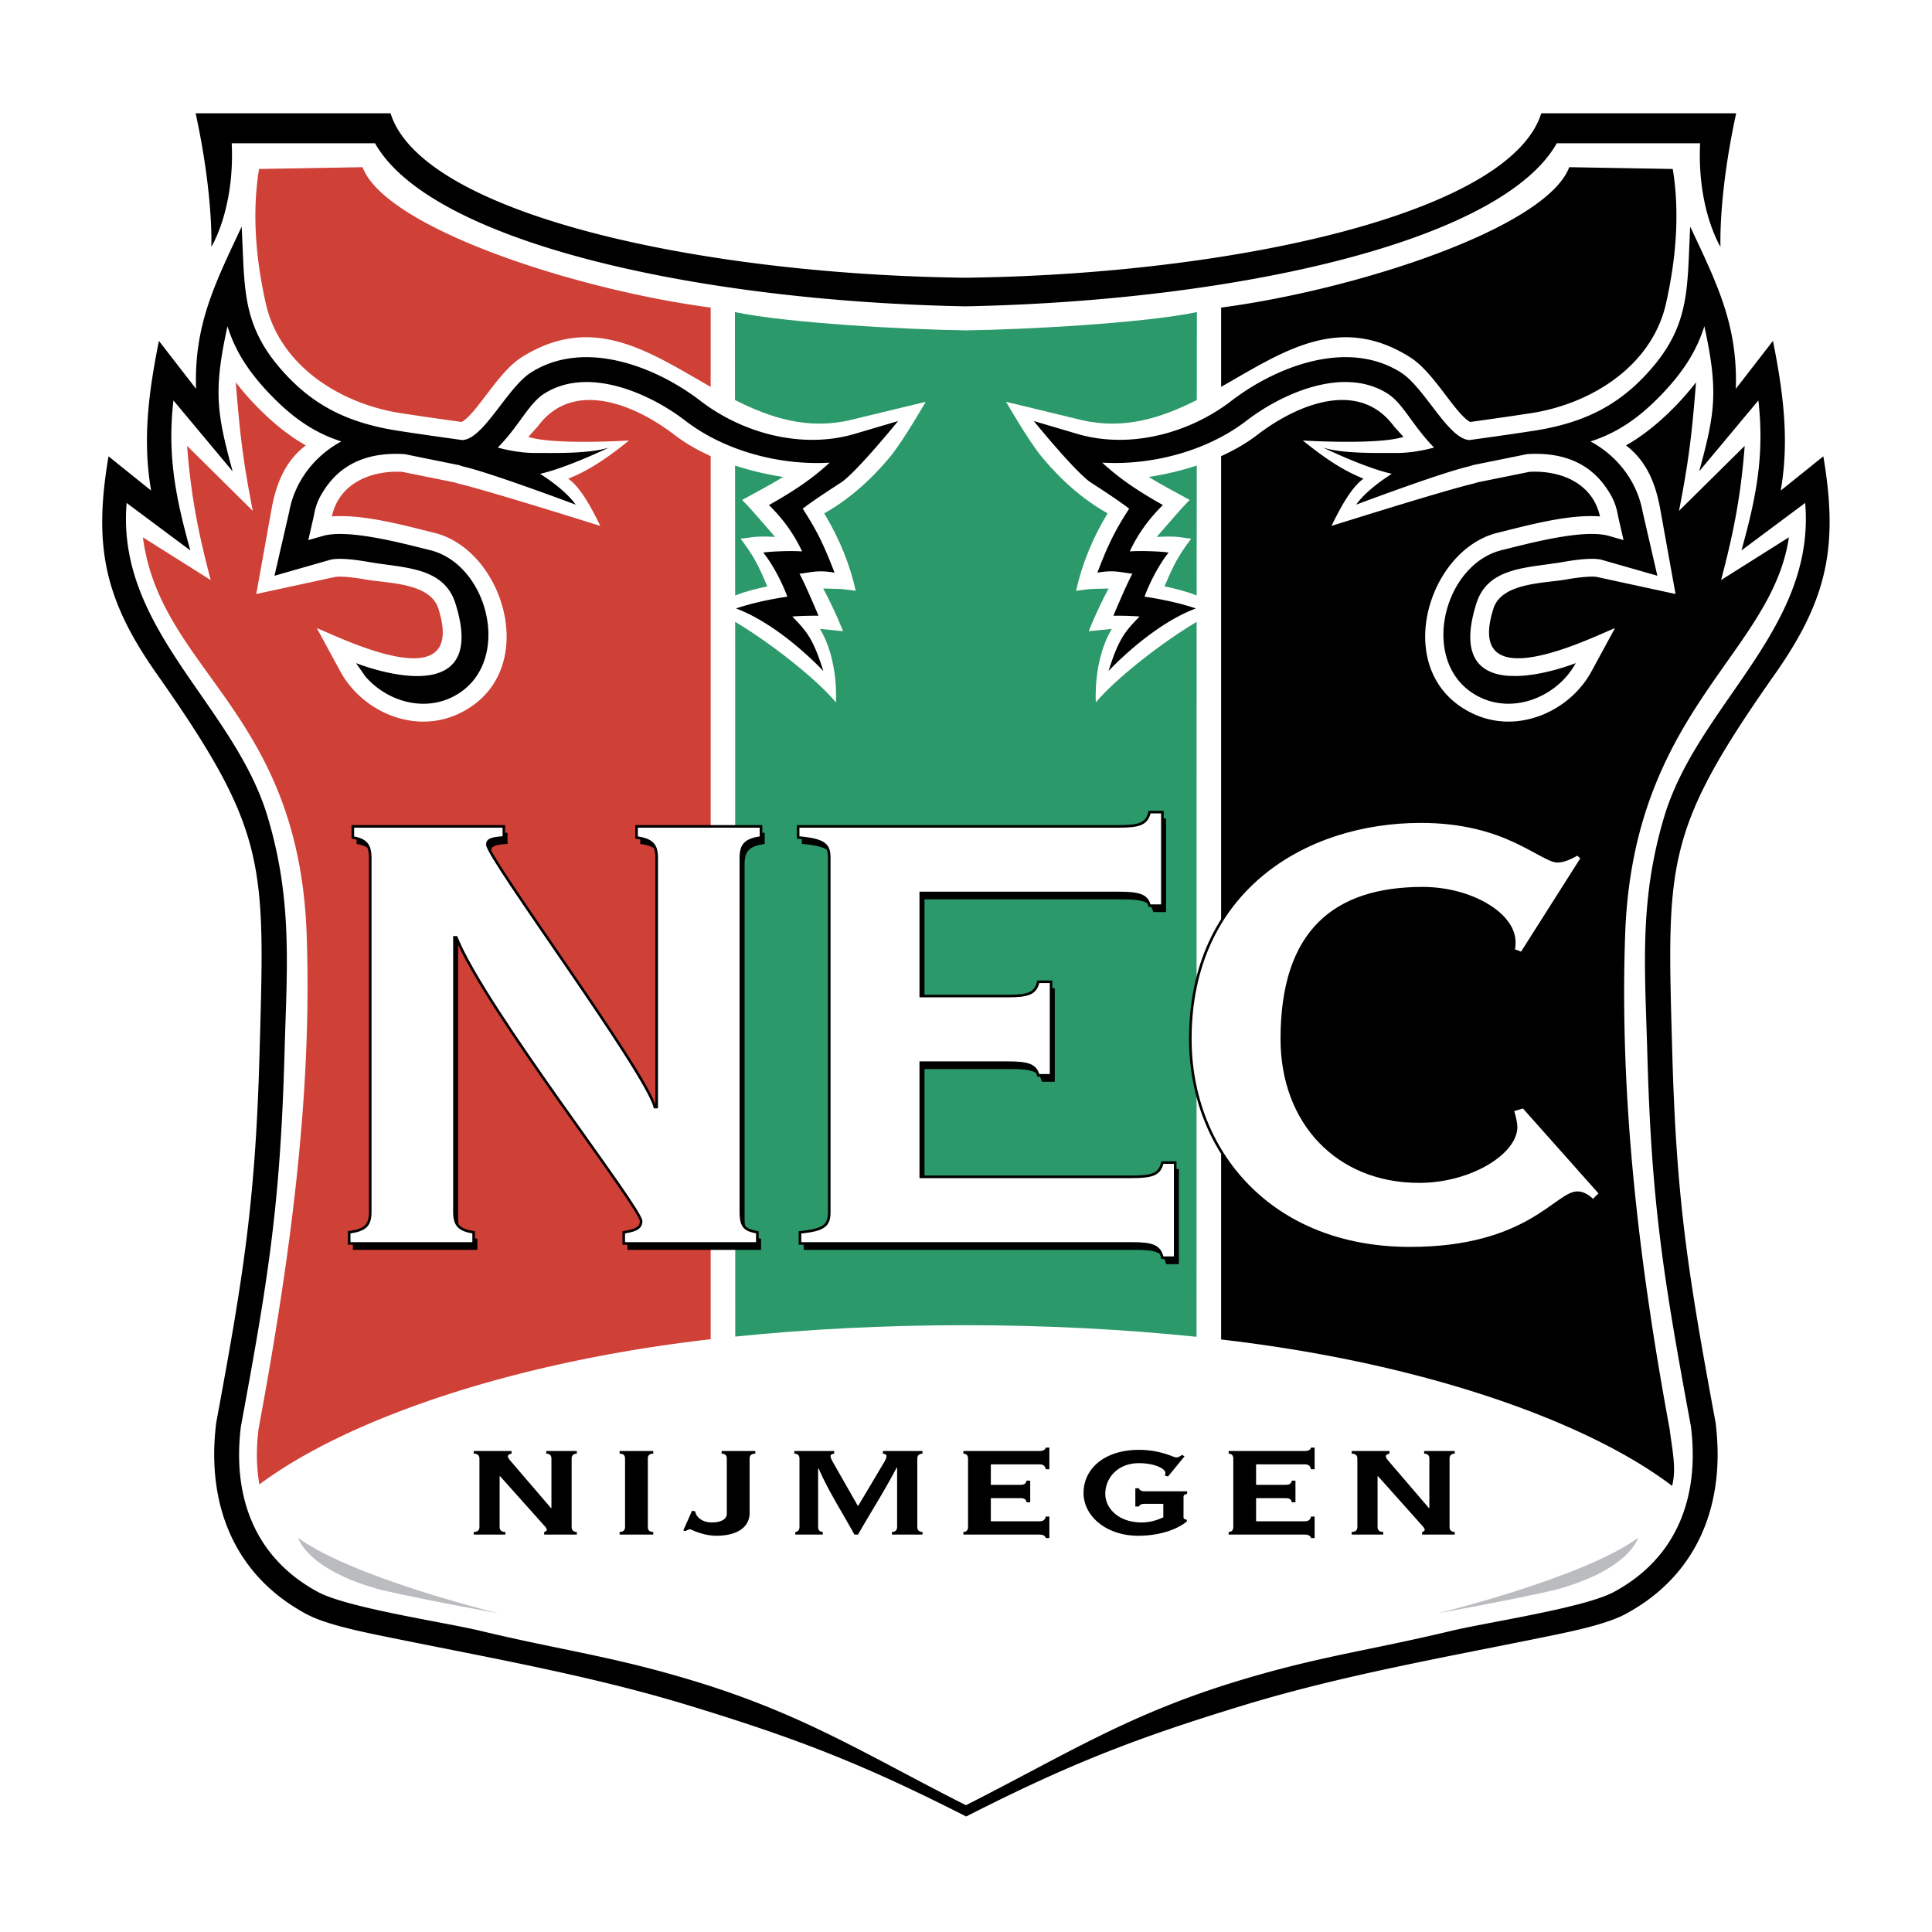 <svg xmlns="http://www.w3.org/2000/svg" width="2500" height="2500" viewBox="0 0 192.756 192.756"><g fill-rule="evenodd" clip-rule="evenodd"><path fill="#fff" d="M0 0h192.756v192.756H0V0z"/><path d="M17.766 11.683l-.468-2.156h22.964C44.97 24.676 92.27 25.883 96.298 25.933c3.985-.05 51.442-1.274 56.145-16.405h22.965c-1.014 4.663-1.945 9.384-1.992 14.174-.012 3.507.764 6.821 1.244 10.258l3.191-4.118c.994 4.975 2.117 9.956 1.977 15.068l3.32-2.668c1.834 10.907 2.043 16.552-4.6 25.999-11.156 15.865-10.436 19.104-9.943 36.825.41 14.784 1.619 22.107 4.299 36.598 1.08 8.607-1.836 16.557-9.82 20.893-1.928 1.056-4.928 1.746-7.787 2.335-22.943 4.729-37.652 7.514-58.92 18.338-21.226-10.804-36.069-13.617-58.968-18.338-2.864-.59-5.869-1.28-7.797-2.34-7.978-4.336-10.891-12.283-9.811-20.888 2.954-15.98 4.824-31.946 4.484-48.213-.477-22.775-19.19-24.684-15.232-48.219l.503-2.991 3.321 2.668c-.142-5.113.983-10.094 1.976-15.068l3.15 4.065.092-.678c.23-1.589.538-3.064.78-4.649l.03-.21c.294-2.148.429-4.94.264-7.385-.17-2.231-.556-5.398-1.403-9.301z" fill="#fff"/><path d="M73.325 31.138c5.138 1.083 17.056 1.751 23.043 1.821 5.987-.07 17.905-.738 23.044-1.821l-.008 8.772c-3.525 1.784-7.26 3-11.539 1.989l-7.49-1.811s2.266 3.939 3.547 5.476c.904 1.084 3.182 3.751 6.58 5.652-1.559 2.593-2.572 5.155-3.141 7.728 1.756-.258 1.865-.175 3.242-.228-1.277 2.399-1.977 4.261-1.977 4.261l2.301-.233c-1.893 3.138-1.596 7.339-1.596 7.339 1.809-2.196 6.295-5.796 10.057-8.039l-.01 71.329c-7.295-.752-15.062-1.157-23.121-1.157-7.976 0-15.668.397-22.901 1.135l-.008-71.307c3.76 2.243 8.247 5.843 10.055 8.039 0 0 .297-4.201-1.595-7.339l2.3.233s-.698-1.862-1.976-4.261c1.377.053 1.486-.03 3.242.228-.568-2.572-1.583-5.134-3.141-7.728 3.399-1.901 5.678-4.568 6.581-5.652 1.28-1.537 3.547-5.476 3.547-5.476l-7.49 1.811c-4.28 1.012-8.013-.205-11.541-1.989l-.005-8.772z" fill="#2b9969"/><path d="M70.905 45.508v88.108c-20.184 2.305-36.521 8.132-45.025 14.486-.302-1.707-.326-3.557-.086-5.517 2.996-16.212 5.389-32.823 4.802-49.363C29.802 70.876 16 66.983 14.258 53.608l6.766 4.267c-1.202-4.574-1.953-8.184-2.358-13.39l6.554 6.482c-.969-5.001-1.273-7.497-1.697-12.823 1.803 2.34 4.404 4.855 6.991 6.294-2.054 1.55-2.949 3.798-3.406 6.269l-1.54 8.558 7.824-1.694c.237-.067 1.206-.085 3.106.249 2.196.387 6.413.31 7.237 2.898 2.947 9.265-9.807 2.88-12.127 1.949l2.357 4.339c2.133 3.927 7.302 6.302 11.772 4.215 8.333-3.89 4.729-16.312-2.415-18.065-3.051-.749-7.065-1.872-10.214-1.631.719-3.287 3.864-4.614 7.024-4.45l5.202 1.053.387.121c2.759.629 14.169 4.221 14.169 4.221-.93-1.929-2.054-3.931-3.194-4.708 1.441-.595 3.131-1.437 6.058-3.813 0 0-7.503.467-10.042-.362l.93-1.029c3.535-4.826 9.78-2.147 13.65.829 1.078.826 2.304 1.531 3.613 2.121zm-45.06-28.649l10.327-.179c2.304 6.078 21.248 12.227 34.732 14.007v7.909c-6.072-3.445-11.748-7.449-18.877-2.939-2.372 1.5-4.44 5.597-5.966 6.442a384.787 384.787 0 0 1-6.159-.892c-5.971-.948-11.991-4.712-13.39-10.961-.995-4.448-1.379-9.008-.667-13.387z" fill="#cf4037"/><path d="M121.832 45.508c1.309-.59 2.535-1.295 3.611-2.122 3.871-2.976 10.117-5.655 13.65-.829l.93 1.029c-2.539.829-10.041.362-10.041.362 2.928 2.376 4.617 3.218 6.057 3.813-1.139.777-2.264 2.779-3.193 4.708 0 0 11.41-3.592 14.17-4.221l.387-.121 5.201-1.053c3.16-.164 6.305 1.163 7.025 4.45-3.15-.241-7.164.882-10.215 1.631-7.143 1.753-10.748 14.176-2.414 18.065 4.469 2.087 9.639-.288 11.771-4.215l2.357-4.339c-2.32.931-15.074 7.316-12.127-1.949.824-2.588 5.041-2.512 7.236-2.898 1.9-.334 2.871-.316 3.107-.249l7.824 1.694-1.541-8.558c-.457-2.47-1.352-4.718-3.404-6.269 2.586-1.439 5.188-3.954 6.99-6.294-.426 5.327-.729 7.822-1.697 12.823l6.553-6.482c-.404 5.206-1.154 8.816-2.357 13.39l6.766-4.267c-1.719 11.668-15.543 17.268-16.336 39.615-.588 16.54 1.441 33.151 4.439 49.363.244 2.017.695 3.872.248 5.663-8.418-6.401-24.762-12.273-44.998-14.607V45.508h.001zm45.059-28.649c.713 4.379.33 8.938-.666 13.388-1.398 6.249-7.418 10.013-13.391 10.961a396.24 396.24 0 0 1-6.158.892c-1.525-.846-3.596-4.942-5.967-6.442-7.129-4.509-12.805-.505-18.877 2.939v-7.909c13.484-1.78 32.43-7.93 34.732-14.007l10.327.178z"/><path d="M29.744 153.435c5.496 3.996 19.952 7.516 19.952 7.516s-7.116-1.273-11.643-2.318c-7.476-2.009-8.309-5.198-8.309-5.198z" fill="#bbbcbf"/><path d="M73.347 59.411l-.01-12.962c1.58.52 3.21.895 4.788 1.137-1.369.857-2.676 1.506-4.083 2.297 1.039 1.028 2.314 2.595 3.293 3.686-2.36-.13-2.519.117-3.448.168 1.239 1.653 1.704 2.479 2.664 4.767-1.002.212-2.098.469-3.204.907zM119.391 59.411l.01-12.962c-1.58.52-3.211.895-4.787 1.137 1.367.857 2.676 1.506 4.082 2.297-1.039 1.028-2.314 2.595-3.293 3.686 2.359-.13 2.518.117 3.447.168-1.238 1.653-1.703 2.479-2.664 4.767 1.002.212 2.097.469 3.205.907z" fill="#2b9969"/><path d="M47.626 124.698v-1.107c-1.461-.237-1.918-.712-1.918-2.057V94.163h.183c2.921 7.199 18.443 26.975 18.443 28.321 0 .791-.822.949-1.735 1.107v1.107H75.93v-1.107c-1.187-.237-1.644-.475-1.644-2.057V86.252c0-1.345.457-1.819 2.009-2.057v-1.107H63.878v1.107c1.552.237 2.009.711 2.009 2.057v24.84h-.183c-.913-3.56-16.708-24.84-16.708-26.185 0-.474.365-.633 1.643-.711v-1.107H35.574v1.107c1.278.237 1.734.711 1.734 2.057v35.282c0 1.345-.456 1.819-2.1 2.057v1.107h12.418v-.001zM92.236 106.661h8.617c2.1 0 2.83.237 3.104 1.267h1.279v-9.335h-1.279c-.273 1.187-1.004 1.424-3.104 1.424h-8.617V89.732h19.723c2.1 0 2.83.237 3.104 1.266h1.277v-9.334h-1.277c-.273 1.187-1.004 1.424-3.104 1.424H80.001v1.107c2.647.237 3.104.711 3.104 2.057v35.282c0 1.345-.457 1.819-2.921 2.057v1.107h33.052c2.1 0 2.83.238 3.104 1.424h1.279v-9.492h-1.279c-.273 1.187-1.004 1.424-3.104 1.424h-21v-11.393zM157.75 85.856c-.822.474-1.461.712-2.01.712-.73 0-2.008-.949-4.199-1.978s-5.205-1.978-9.404-1.978c-11.688 0-23.01 6.962-23.01 21.675 0 11.234 8.035 20.885 21.914 20.885 11.777 0 14.609-5.537 16.709-5.537.547 0 1.096.316 1.551.791l.73-.712-7.668-8.623-1.096.316c.182.396.365 1.345.365 1.661 0 2.61-4.566 5.459-9.68 5.459-8.125 0-13.695-5.854-13.695-14.24 0-10.758 5.297-15.03 14.061-15.03 4.748 0 9.131 2.532 9.131 5.38 0 .237 0 .553-.092.791l.822.316 6.025-9.493-.454-.395z"/><path d="M47.256 124.058v-1.106c-1.461-.238-1.917-.712-1.917-2.058V93.522h.183c2.922 7.198 18.443 26.976 18.443 28.32 0 .791-.822.949-1.735 1.108v1.106h13.33v-1.106c-1.187-.238-1.644-.476-1.644-2.058V85.611c0-1.345.457-1.819 2.009-2.056v-1.108H63.508v1.108c1.552.237 2.009.711 2.009 2.056v24.84h-.183c-.913-3.56-16.708-24.84-16.708-26.185 0-.475.365-.632 1.643-.711v-1.108H35.204v1.108c1.278.237 1.734.711 1.734 2.056v35.282c0 1.346-.457 1.819-2.1 2.058v1.106h12.418v.001zM91.866 106.021h8.618c2.1 0 2.83.237 3.104 1.266h1.277v-9.335h-1.277c-.273 1.187-1.004 1.425-3.104 1.425h-8.618V89.092h19.722c2.1 0 2.83.238 3.104 1.266h1.279v-9.334h-1.279c-.273 1.187-1.004 1.424-3.104 1.424H79.631v1.108c2.647.237 3.104.711 3.104 2.056v35.282c0 1.346-.457 1.819-2.921 2.058v1.106h33.053c2.1 0 2.83.237 3.104 1.425h1.279v-9.493h-1.279c-.273 1.186-1.004 1.424-3.104 1.424H91.866v-11.393zM157.379 85.216c-.822.475-1.461.712-2.008.712-.73 0-2.01-.949-4.201-1.978s-5.203-1.978-9.404-1.978c-11.686 0-23.008 6.961-23.008 21.676 0 11.233 8.035 20.885 21.912 20.885 11.779 0 14.609-5.538 16.709-5.538.549 0 1.096.316 1.553.791l.73-.712-7.67-8.623-1.096.317c.184.395.365 1.344.365 1.661 0 2.61-4.564 5.458-9.678 5.458-8.127 0-13.695-5.854-13.695-14.239 0-10.759 5.295-15.031 14.061-15.031 4.748 0 9.131 2.531 9.131 5.379 0 .237 0 .554-.092.791l.822.316 6.025-9.493-.456-.394z" fill="#fff" stroke="#000" stroke-width=".258" stroke-miterlimit="2.613"/><path d="M50.416 153.106v-.265c-.336 0-.568-.134-.568-.493v-5.061h.051l4.368 4.89c.207.208.284.36.284.455 0 .075-.104.19-.258.209v.265h3.256v-.265c-.284 0-.517-.134-.517-.493v-6.823c0-.36.232-.492.517-.492v-.267H54.5v.267c.284 0 .517.132.517.492v4.929h-.052l-3.721-4.341c-.155-.189-.595-.646-.568-.815 0-.133.103-.209.362-.265v-.267h-3.773v.267c.336 0 .568.132.568.492v6.823c0 .359-.232.493-.568.493v.265h3.151zM65.177 153.106v-.265c-.336 0-.542-.134-.542-.493v-6.823c0-.36.207-.492.542-.492v-.267h-3.359v.267c.336 0 .543.132.543.492v6.823c0 .359-.233.493-.543.493v.265h3.359zM71.996 144.767v.267c.311 0 .517.132.517.492v5.496c0 .587-.646.872-1.499.872-.878 0-1.551-.475-1.654-1.1l-.31-.076-.878 1.972.207.076c.155-.095.362-.189.465-.189s.362.17.827.321c.466.152 1.085.323 1.81.323 2.042 0 3.308-.835 3.308-2.274v-5.421c0-.36.232-.492.569-.492v-.267h-3.362zM82.088 153.106v-.265c-.232 0-.465-.134-.465-.493v-5.838h.052c.982 2.274 2.429 4.492 3.566 6.596h.362c1.266-2.218 2.636-4.34 3.851-6.671h.051v5.913c0 .359-.232.493-.516.493v.265h3.049v-.265c-.284 0-.517-.134-.517-.493v-6.823c0-.36.232-.492.517-.492v-.267h-3.954v.267c.232.037.362.095.362.245 0 .171-.103.398-.335.777l-2.481 4.17h-.052l-2.377-4.17c-.207-.36-.336-.606-.336-.777 0-.15.129-.208.361-.245v-.267h-3.979v.267c.284 0 .517.132.517.492v6.823c0 .359-.233.493-.414.493v.265h2.738zM96.581 152.349c0 .359-.207.493-.465.493v.265h7.547c.439 0 .594.114.672.342h.361v-2.143h-.361c-.078.322-.232.475-.672.475h-4.807v-2.312h2.895c.438 0 .594.095.672.417h.361v-2.161h-.361c-.078.322-.234.417-.672.417h-2.895v-2.046h4.807c.439 0 .594.15.672.492h.361v-2.16h-.361c-.078.227-.232.34-.672.34h-7.547v.267c.259 0 .465.132.465.492v6.822zM117.924 145.146c-.076.095-.387.266-.541.266-.207 0-.518-.19-1.111-.36a8.629 8.629 0 0 0-2.662-.398c-3.385 0-5.504 1.857-5.504 4.302 0 2.294 2.248 4.266 5.451 4.266 2.482 0 4.188-.835 4.859-1.44v-.152c-.207-.038-.336-.095-.336-.246v-2.028c0-.208.129-.265.361-.303v-.266h-4.264c-.26 0-.465-.076-.543-.303h-.361v1.819h.361c.078-.19.283-.266.543-.266h1.887v1.346c-.699.322-1.396.512-2.172.512-2.195 0-3.617-1.326-3.617-2.862 0-1.497 1.162-3.052 3.359-3.052 1.576 0 2.637.551 2.637.967 0 .076-.027.171-.053.266l.311.096 1.654-2.01-.259-.154zM123.047 152.349c0 .359-.207.493-.465.493v.265h7.545c.439 0 .596.114.672.342h.361v-2.143h-.361c-.076.322-.232.475-.672.475h-4.807v-2.312h2.895c.439 0 .594.095.672.417h.361v-2.161h-.361c-.078.322-.232.417-.672.417h-2.895v-2.046h4.807c.439 0 .596.15.672.492h.361v-2.16h-.361c-.076.227-.232.34-.672.34h-7.545v.267c.258 0 .465.132.465.492v6.822zM138.008 153.106v-.265c-.336 0-.568-.134-.568-.493v-5.061h.051l4.367 4.89c.207.208.285.36.285.455 0 .075-.104.19-.258.209v.265h3.256v-.265c-.285 0-.518-.134-.518-.493v-6.823c0-.36.232-.492.518-.492v-.267h-3.051v.267c.285 0 .518.132.518.492v4.929h-.051l-3.723-4.341c-.154-.189-.594-.646-.568-.815 0-.133.104-.209.361-.265v-.267h-3.771v.267c.336 0 .568.132.568.492v6.823c0 .359-.232.493-.568.493v.265h3.152z"/><path d="M163.43 153.435c-5.496 3.996-19.951 7.516-19.951 7.516s7.115-1.273 11.643-2.318c7.474-2.009 8.308-5.198 8.308-5.198z" fill="#bbbcbf"/><path d="M38.967 11.304c3.108 9.998 30.612 16.079 57.326 16.405 26.713-.325 54.369-6.407 57.477-16.405h19.447c-1.797 8.272-1.562 13.325-1.562 13.325s-2.348-3.742-2.035-10.336h-14.3c-5.51 9.772-31.844 15.729-58.964 16.27h-.125c-27.121-.541-53.305-6.497-58.815-16.27H23.118c.312 6.594-2.035 10.336-2.035 10.336s.234-5.053-1.563-13.325h19.447zm-23.53 55.64l.59.842c10.737 15.356 10.388 18.572 9.867 37.327-.413 14.895-1.621 22.222-4.319 36.82-1.011 8.047 1.706 15.146 8.911 19.058 1.648.906 4.371 1.553 7.299 2.156 10.239 2.111 20.746 3.909 30.744 6.947 10.982 3.339 17.636 5.931 27.865 11.138 10.23-5.207 16.833-7.799 27.816-11.138 9.998-3.038 20.504-4.836 30.744-6.947 2.928-.604 5.65-1.25 7.299-2.156 7.205-3.912 9.922-11.011 8.91-19.058-2.697-14.599-3.904-21.926-4.318-36.82-.523-18.83-.873-21.997 9.996-37.513l.271-.384c5.303-7.542 6.285-12.87 4.803-21.69l-4.252 3.417c.889-5.097.225-9.921-.775-14.934l-3.707 4.784c.213-6.403-1.906-10.536-4.547-16.184-.348 6.326.107 10.072-4.658 15.026-2.957 3.076-6.328 4.61-10.863 5.33-1.605.25-4.107.611-6.492.938-2.123-.07-4.477-5.235-6.861-6.743-5.316-3.362-12.424-.61-16.916 2.843-4.215 3.242-10.152 4.829-15.379 3.283l-4.324-1.279s3.928 4.843 5.588 6.063c1.299.85 2.691 1.738 3.928 2.678-1.277 1.985-1.996 3.3-3.172 6.386 1.727-.304 2.414.003 3.494.104-.6 1.091-1.898 4.192-1.898 4.192s1.387-.017 2.615.078c-1.441 1.492-2.074 2.182-3.098 5.443 0 0 4.193-4.555 8.713-6.246-2.381-.812-5.125-1.174-5.125-1.174.537-1.442 1.438-3.192 2.404-4.4-.568-.103-2.686-.207-3.875-.116.852-1.803 1.908-3.242 3.307-4.626-3.059-1.718-4.639-2.937-6.055-4.231 4.988.292 10.479-1.171 14.395-4.182 3.605-2.772 9.73-5.457 14.068-2.712 1.578.999 2.475 3.185 4.648 5.386 0 0-1.812.546-3.709.542-2.098-.004-5.359.087-7.363-.533 0 0 4.172 2.016 6.855 2.613-1.496.954-2.803 2.023-3.557 3.078 0 0 8.428-3.173 11.244-3.815l.412-.132 5.416-1.097c3.08-.187 6.041.584 7.969 3.494.65.98.896 1.608 1.104 2.766l.533 2.32-1.461-.418c-2.559-.731-8.078.776-10.682 1.416-4.975 1.221-7.447 8.38-4.672 12.538h.002c.604.903 1.455 1.663 2.584 2.189 2.99 1.396 6.535.236 8.59-2.188.33-.391.623-.813.867-1.264 0 0-2.684 1.077-5.34 1.263-.498.035-.973.023-1.469 0-2.701-.227-4.803-1.863-3.094-7.241 1.166-3.661 5.182-3.504 8.623-4.11 1.855-.327 3.219-.404 3.904-.208l5.52 1.58-1.467-6.374c-.557-3.076-2.562-5.606-5.205-7.027 2.654-.849 4.807-2.306 7.088-4.679 2.15-2.236 3.5-4.336 4.271-6.814 1.416 6.438 1.076 8.66-.514 14.475l5.906-7.072c.625 5.49-.227 9.719-1.689 14.966l6.359-4.74c.564 6.701-2.496 11.959-5.99 17.096l-.219.322c-3.029 4.428-6.336 8.786-7.867 13.923-2.508 8.409-1.91 15.09-1.672 23.667.416 15.038 1.625 22.406 4.348 37.133.871 7.013-1.371 13.084-7.645 16.49-2.924 1.605-12.609 3.029-16.273 3.905-8.299 1.985-13.137 2.521-21.301 5.002-10.932 3.323-17.086 7.312-27.116 12.391-10.029-5.079-16.184-9.067-27.117-12.391-8.163-2.481-13-3.017-21.299-5.002-3.665-.876-13.352-2.3-16.275-3.905-6.272-3.406-8.515-9.478-7.643-16.49 2.721-14.727 3.93-22.095 4.348-37.133.238-8.577.835-15.258-1.673-23.667-1.521-5.101-4.791-9.435-7.804-13.831a87.207 87.207 0 0 1-.429-.629c-3.433-5.069-6.399-10.274-5.842-16.88l6.358 4.74c-1.463-5.247-2.314-9.476-1.688-14.966l5.906 7.072c-1.589-5.815-1.929-8.037-.513-14.475.771 2.479 2.12 4.578 4.271 6.814 2.282 2.373 4.434 3.83 7.088 4.679-2.643 1.421-4.648 3.951-5.205 7.027l-1.466 6.374 5.519-1.58c.686-.196 2.05-.119 3.903.208 3.443.606 7.458.449 8.623 4.11 1.717 5.398-.407 7.026-3.123 7.242a9.355 9.355 0 0 1-1.44-.001h-.02c-2.649-.191-5.319-1.263-5.319-1.263.081.149.867 1.211.867 1.264 2.053 2.424 5.598 3.585 8.59 2.188 1.13-.527 1.982-1.288 2.586-2.191 2.775-4.155.302-11.315-4.671-12.536-2.604-.639-8.124-2.146-10.681-1.416l-1.462.418.533-2.32c.208-1.158.454-1.786 1.104-2.766 1.928-2.91 4.89-3.68 7.969-3.494l5.417 1.097.413.132c2.816.643 11.245 3.815 11.245 3.815-.755-1.055-2.062-2.124-3.557-3.078 2.684-.597 6.855-2.613 6.855-2.613-2.003.621-5.266.529-7.363.533-1.896.004-3.709-.542-3.709-.542 2.173-2.202 3.07-4.388 4.649-5.386 4.338-2.744 10.463-.06 14.067 2.712 3.917 3.011 9.408 4.474 14.396 4.182-1.416 1.295-2.996 2.513-6.054 4.231 1.398 1.384 2.455 2.823 3.306 4.626-1.188-.091-3.306.013-3.875.116.966 1.208 1.866 2.958 2.403 4.4 0 0-2.744.362-5.125 1.174 4.521 1.69 8.714 6.246 8.714 6.246-1.024-3.261-1.657-3.951-3.099-5.443 1.229-.094 2.616-.078 2.616-.078s-1.298-3.102-1.898-4.192c1.08-.101 1.768-.408 3.496-.104-1.176-3.086-1.896-4.4-3.173-6.386 1.236-.939 2.629-1.828 3.928-2.678 1.659-1.22 5.587-6.063 5.587-6.063l-4.325 1.279c-5.227 1.546-11.163-.041-15.379-3.283-4.491-3.453-11.6-6.205-16.916-2.843-2.384 1.508-4.739 6.673-6.861 6.743a402.675 402.675 0 0 1-6.492-.938c-4.535-.72-7.906-2.254-10.864-5.33-4.764-4.954-4.309-8.701-4.656-15.026-2.641 5.648-4.761 9.781-4.548 16.184l-3.707-4.784c-1 5.012-1.665 9.836-.776 14.934l-4.252-3.417c-1.469 8.713-.526 14.018 4.611 21.417z"/></g></svg>